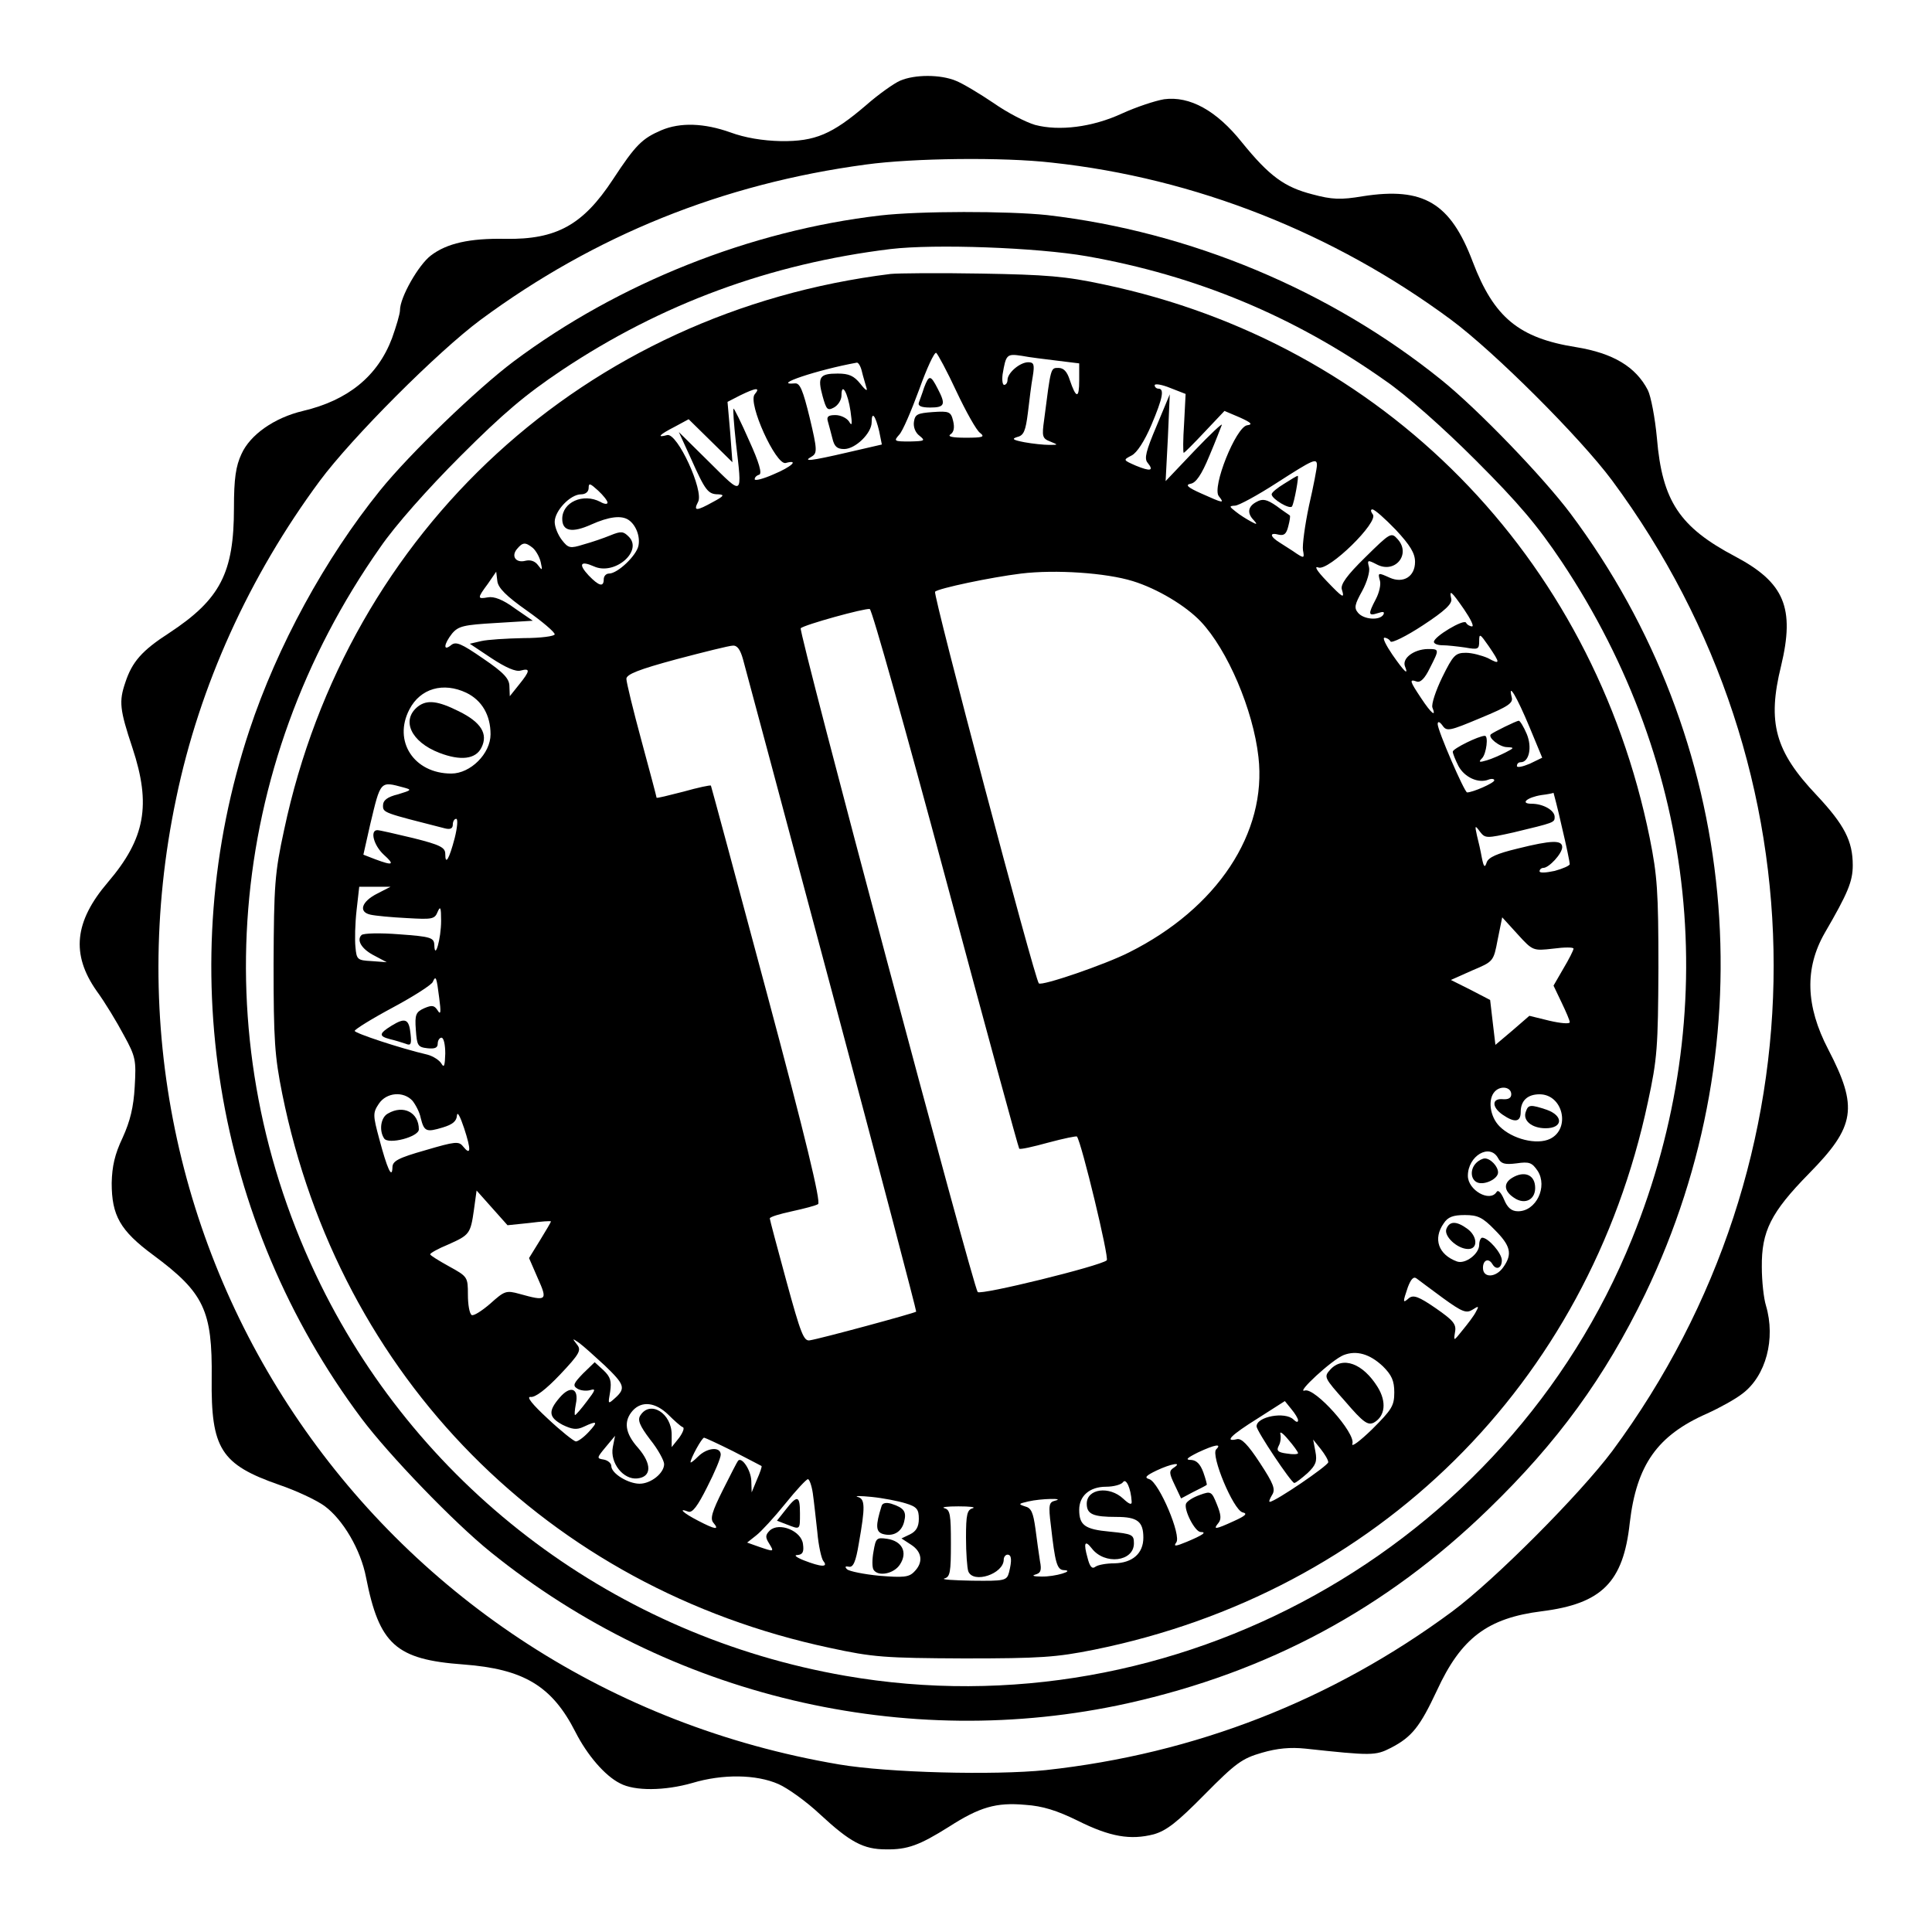 <?xml version="1.0" standalone="no"?>
<!DOCTYPE svg PUBLIC "-//W3C//DTD SVG 20010904//EN"
 "http://www.w3.org/TR/2001/REC-SVG-20010904/DTD/svg10.dtd">
<svg version="1.0" xmlns="http://www.w3.org/2000/svg"
 width="512pt" height="512pt" viewBox="0 0 512 512"
 preserveAspectRatio="xMidYMid meet">
<g transform="translate(0,512) scale(0.1,-0.1)"
fill="#000000" stroke="none">
<path d="M2385 4906 c-16 -7 -57 -36 -90 -65 -90 -77 -135 -96 -225 -95 -49 1
-96 9 -134 23 -70 25 -133 27 -183 6 -51 -22 -68 -38 -129 -131 -79 -120 -149
-159 -284 -157 -96 2 -156 -12 -198 -44 -33 -25 -82 -111 -82 -145 0 -10 -10
-43 -21 -74 -38 -101 -117 -165 -236 -193 -76 -18 -140 -63 -163 -114 -15 -32
-20 -65 -20 -143 0 -172 -36 -242 -171 -331 -73 -47 -99 -77 -117 -132 -17
-50 -15 -71 19 -173 50 -151 34 -240 -65 -356 -89 -104 -98 -191 -30 -288 22
-30 54 -83 72 -117 32 -58 33 -67 29 -137 -3 -54 -12 -91 -32 -135 -21 -44
-28 -76 -29 -120 0 -86 22 -126 110 -191 135 -100 157 -147 155 -327 -2 -186
24 -228 179 -282 44 -15 98 -40 120 -56 49 -36 96 -116 110 -189 35 -178 79
-218 258 -231 160 -12 235 -57 297 -179 31 -61 78 -116 118 -136 39 -21 119
-20 192 1 80 24 169 23 228 -3 25 -11 75 -47 110 -80 80 -74 115 -93 175 -93
57 -1 89 11 167 60 81 52 125 65 202 58 46 -3 84 -15 139 -42 86 -43 140 -52
202 -36 34 10 62 32 135 106 82 83 99 95 151 110 41 12 76 15 115 11 176 -19
186 -19 227 2 56 29 77 56 122 152 64 139 134 192 278 210 159 20 216 77 233
234 18 154 73 232 205 290 33 15 75 38 94 53 62 47 88 145 62 233 -6 19 -11
65 -11 102 -1 95 24 145 125 248 123 125 131 175 51 329 -60 115 -63 215 -9
309 61 105 74 136 74 179 0 64 -22 107 -96 186 -110 116 -131 192 -94 342 37
154 9 221 -121 290 -148 78 -194 147 -208 314 -5 54 -16 111 -24 127 -32 62
-92 98 -190 114 -152 24 -218 79 -274 226 -59 156 -130 199 -291 174 -59 -10
-82 -9 -134 5 -74 19 -114 48 -187 138 -67 84 -138 123 -206 114 -24 -4 -75
-21 -112 -38 -78 -36 -166 -47 -230 -30 -24 7 -73 32 -110 58 -37 25 -82 52
-100 59 -41 17 -109 17 -148 0z m403 -217 c379 -41 746 -186 1057 -416 116
-86 343 -313 427 -426 571 -771 571 -1801 1 -2572 -86 -115 -313 -343 -425
-426 -318 -235 -681 -377 -1077 -420 -137 -14 -417 -7 -547 15 -1218 206
-2010 1360 -1757 2561 62 298 193 587 380 840 86 116 313 343 426 427 303 224
642 361 1022 412 124 17 363 20 493 5z"/>
<path d="M2333 4549 c-344 -40 -694 -179 -972 -387 -96 -72 -275 -244 -354
-342 -146 -181 -272 -412 -346 -635 -205 -617 -94 -1301 297 -1824 72 -96 244
-275 342 -354 474 -383 1100 -531 1688 -401 372 83 684 250 956 514 184 178
309 350 416 571 325 676 250 1469 -198 2068 -72 96 -244 275 -342 354 -295
238 -666 393 -1045 437 -104 11 -338 11 -442 -1z m547 -108 c289 -51 548 -158
790 -329 57 -39 154 -125 241 -212 114 -114 163 -172 228 -269 361 -542 429
-1194 186 -1794 -332 -821 -1212 -1310 -2085 -1158 -605 105 -1121 490 -1390
1036 -312 634 -253 1371 158 1955 39 57 125 154 212 241 114 114 172 163 269
228 264 176 552 282 871 321 118 14 388 4 520 -19z"/>
<path d="M2360 4394 c-808 -100 -1438 -678 -1607 -1473 -25 -115 -27 -146 -28
-356 0 -202 3 -244 23 -344 152 -751 704 -1309 1451 -1468 115 -25 146 -27
356 -28 202 0 244 3 344 23 751 152 1309 704 1468 1451 25 115 27 146 28 356
0 202 -3 244 -23 344 -152 748 -706 1311 -1446 1467 -102 22 -153 26 -326 29
-113 2 -221 1 -240 -1z m175 -312 c25 -53 53 -103 62 -109 14 -11 8 -13 -38
-13 -35 0 -49 3 -40 9 9 6 11 18 7 35 -6 25 -10 27 -54 24 -41 -3 -47 -6 -50
-26 -2 -14 4 -29 15 -37 16 -13 14 -14 -26 -15 -42 0 -43 1 -28 18 9 9 32 63
53 120 20 56 40 99 45 97 4 -3 29 -49 54 -103z m268 82 l57 -7 0 -45 c0 -49
-8 -49 -25 1 -7 22 -16 32 -30 32 -21 0 -20 2 -38 -138 -6 -43 -5 -49 16 -57
22 -9 22 -9 -3 -9 -14 0 -43 3 -65 7 -31 6 -35 9 -19 14 17 4 22 16 28 64 4
33 9 76 13 97 5 31 3 37 -12 37 -22 0 -55 -28 -55 -47 0 -7 -4 -13 -9 -13 -4
0 -6 12 -4 28 9 53 11 55 51 49 20 -4 63 -9 95 -13z m-519 -28 c3 -13 9 -32
12 -43 4 -11 -2 -8 -16 10 -17 21 -30 27 -60 27 -48 0 -54 -9 -40 -60 10 -36
13 -39 30 -30 11 6 20 20 20 32 0 37 17 7 24 -42 5 -35 4 -41 -4 -27 -6 9 -22
17 -36 17 -19 0 -24 -4 -20 -17 3 -10 8 -30 12 -45 5 -21 12 -28 31 -28 30 0
73 42 73 71 0 31 10 18 20 -24 l7 -35 -91 -21 c-99 -23 -120 -25 -95 -11 15 9
15 18 -5 102 -18 74 -26 93 -39 92 -66 -6 59 36 164 55 4 0 10 -10 13 -23z
m854 -138 c-3 -43 -3 -78 -1 -78 2 0 27 25 56 56 l52 55 40 -17 c31 -14 36
-19 20 -21 -30 -5 -94 -165 -75 -188 16 -20 12 -19 -46 7 -36 16 -44 23 -29
26 14 2 29 23 50 74 17 40 31 77 33 82 2 6 -31 -25 -73 -69 l-76 -80 6 115 5
115 -35 -84 c-28 -66 -33 -86 -24 -97 18 -22 8 -24 -31 -8 -34 15 -34 15 -11
27 14 7 34 38 52 80 31 73 35 97 19 97 -5 0 -10 4 -10 9 0 5 19 2 41 -7 l41
-16 -4 -78z m-1138 77 c-19 -23 56 -188 82 -182 37 10 16 -10 -32 -30 -27 -12
-50 -18 -50 -13 0 5 5 10 12 12 8 3 0 32 -27 91 -21 48 -40 86 -41 84 -2 -2 1
-41 6 -88 17 -147 21 -144 -70 -54 l-81 80 32 -70 c38 -85 45 -95 73 -95 17
-1 14 -5 -14 -20 -45 -25 -53 -25 -40 0 16 29 -55 184 -82 177 -29 -8 -21 1
20 22 l37 20 58 -57 58 -57 -6 80 -7 80 33 17 c43 21 55 22 39 3z m1490 -188
c0 -7 -9 -55 -21 -107 -11 -52 -18 -105 -16 -118 4 -21 3 -22 -17 -9 -11 8
-31 20 -43 28 -28 17 -30 29 -4 22 14 -3 20 2 25 22 4 15 6 28 4 29 -2 2 -18
12 -35 25 -26 18 -37 20 -53 11 -23 -12 -26 -30 -7 -49 10 -11 8 -12 -8 -3
-11 6 -29 17 -40 26 -18 14 -18 15 -2 16 9 0 59 27 110 60 98 63 107 67 107
47z m-1880 -99 c0 -5 -9 -4 -19 2 -46 24 -101 -1 -101 -45 0 -33 26 -38 77
-15 47 21 80 25 99 12 19 -13 31 -43 26 -68 -5 -26 -55 -74 -78 -74 -8 0 -14
-7 -14 -15 0 -22 -13 -18 -40 10 -28 30 -22 40 14 24 55 -25 131 41 92 79 -14
14 -20 15 -49 3 -17 -7 -49 -18 -71 -24 -35 -11 -40 -10 -57 12 -10 13 -19 34
-19 48 0 29 41 73 70 73 12 0 20 7 20 17 0 14 4 12 25 -7 14 -13 25 -27 25
-32z m2089 -72 c38 -41 51 -62 51 -85 0 -39 -31 -58 -67 -42 -31 14 -32 14
-26 -8 3 -10 -2 -32 -11 -49 -21 -40 -20 -45 5 -37 15 5 19 4 15 -4 -10 -16
-52 -13 -67 5 -11 13 -9 22 11 58 13 24 21 52 18 63 -5 19 -4 20 21 7 48 -25
91 27 55 67 -17 19 -19 18 -86 -48 -49 -48 -66 -72 -62 -85 8 -26 3 -23 -41
23 -26 27 -33 40 -21 35 27 -10 161 121 144 141 -6 8 -6 13 -1 13 6 0 33 -24
62 -54z m-2287 -48 c8 -7 18 -24 21 -38 5 -22 4 -23 -7 -8 -8 11 -20 15 -33
12 -26 -7 -39 12 -23 31 15 18 22 19 42 3z m1590 -88 c65 -20 140 -65 180
-107 71 -75 139 -234 153 -359 23 -201 -109 -401 -343 -518 -63 -32 -232 -90
-239 -82 -11 11 -281 1031 -275 1038 10 9 147 38 228 48 91 11 225 2 296 -20z
m-1606 -78 c41 -29 74 -57 74 -63 0 -5 -37 -10 -82 -10 -46 -1 -96 -4 -113 -8
l-30 -7 57 -38 c38 -25 65 -37 78 -33 26 7 25 -1 -5 -38 l-24 -30 -1 26 c0 20
-14 36 -70 74 -58 40 -72 46 -85 35 -21 -17 -19 3 3 31 17 20 31 23 116 28
l98 6 -48 33 c-31 23 -55 32 -71 29 -28 -5 -29 -3 0 36 l22 32 3 -25 c2 -18
24 -40 78 -78z m2484 3 c17 -25 27 -45 21 -45 -5 0 -13 4 -16 10 -6 10 -85
-37 -85 -51 0 -5 10 -9 23 -9 12 0 39 -3 60 -6 34 -6 37 -5 37 17 0 21 2 20
25 -13 32 -47 31 -50 -2 -32 -16 7 -42 14 -58 14 -28 0 -34 -6 -63 -65 -17
-35 -29 -71 -26 -80 11 -27 -3 -16 -30 25 -30 45 -32 51 -12 44 10 -4 22 8 35
35 26 51 26 51 -6 51 -36 -1 -67 -24 -60 -45 11 -27 -1 -16 -33 30 -17 25 -27
45 -21 45 5 0 13 -4 16 -10 3 -5 42 14 86 43 58 38 78 57 75 70 -6 26 0 21 34
-28z m-1374 -713 c105 -392 193 -714 195 -716 2 -3 37 5 77 16 41 11 75 18 76
16 12 -15 86 -322 79 -328 -17 -15 -334 -93 -342 -84 -12 13 -476 1753 -469
1759 8 9 171 54 183 51 6 -2 96 -323 201 -714z m-537 581 c6 -21 112 -418 236
-882 124 -464 224 -845 223 -847 -4 -4 -255 -72 -282 -76 -16 -3 -24 18 -62
157 -24 88 -44 163 -44 166 0 4 26 12 59 19 32 7 63 15 69 19 8 5 -34 179
-135 556 -81 303 -148 551 -149 553 -1 2 -34 -5 -73 -16 -39 -10 -71 -18 -71
-16 0 2 -18 70 -40 151 -22 81 -40 155 -40 164 0 12 33 25 133 52 72 19 140
36 149 36 12 1 20 -11 27 -36z m-733 -89 c41 -20 64 -59 64 -110 0 -51 -53
-104 -104 -104 -99 0 -155 86 -111 170 29 56 90 73 151 44z m2817 -90 l34 -82
-33 -16 c-19 -8 -34 -11 -34 -6 0 6 4 10 10 10 22 0 31 39 16 75 -8 19 -18 35
-21 35 -6 0 -67 -30 -74 -36 -9 -8 23 -34 43 -34 20 -1 19 -2 -4 -14 -14 -7
-36 -17 -50 -21 -20 -6 -23 -5 -12 6 11 12 17 59 7 59 -16 0 -85 -34 -85 -42
0 -5 7 -22 15 -38 16 -30 53 -47 80 -36 8 3 15 2 15 -2 0 -7 -57 -32 -72 -32
-7 0 -78 164 -78 181 0 8 5 7 13 -4 11 -16 19 -14 100 20 75 31 88 40 83 56
-10 41 14 0 47 -79z m-2983 -161 c22 -6 21 -7 -15 -18 -29 -7 -40 -16 -40 -30
0 -19 2 -19 163 -60 15 -4 22 -1 22 10 0 8 4 15 9 15 5 0 3 -23 -4 -51 -15
-57 -25 -73 -25 -42 0 17 -13 24 -85 42 -46 11 -89 21 -95 21 -20 0 -10 -40
17 -65 30 -27 25 -30 -23 -12 l-31 12 18 80 c28 117 26 115 89 98z m3069 -104
c12 -50 21 -94 21 -99 0 -4 -18 -12 -40 -18 -23 -5 -40 -6 -40 -1 0 5 5 9 10
9 15 0 50 38 50 55 0 19 -27 19 -119 -4 -54 -13 -76 -23 -81 -36 -5 -16 -8
-13 -13 12 -3 17 -9 44 -13 59 -6 27 -5 28 8 10 14 -18 17 -18 89 -2 108 26
109 26 109 41 0 18 -31 35 -61 35 -32 0 -12 17 26 23 17 2 31 5 32 6 0 0 11
-40 22 -90z m-3139 -177 c-42 -21 -51 -49 -18 -56 13 -3 56 -7 96 -9 68 -4 74
-3 82 17 7 16 9 11 9 -24 0 -48 -17 -107 -18 -64 -1 19 -9 22 -93 28 -50 4
-95 3 -100 -2 -14 -14 1 -38 35 -55 l32 -17 -40 3 c-38 2 -40 4 -43 37 -2 19
-1 63 3 98 l7 62 41 0 42 0 -35 -18z m3116 -146 c30 4 54 4 54 0 0 -4 -12 -28
-27 -53 l-26 -45 21 -44 c12 -25 22 -48 22 -53 0 -5 -24 -3 -54 4 l-53 13 -45
-39 -45 -38 -7 59 -7 60 -52 27 -52 26 56 25 c57 24 57 24 68 82 l12 59 41
-45 c40 -44 41 -44 94 -38z m-2952 -131 c5 -37 4 -46 -4 -33 -9 14 -15 15 -36
6 -22 -10 -25 -17 -22 -57 3 -42 5 -46 31 -49 19 -2 27 1 27 12 0 9 5 16 10
16 6 0 10 -19 10 -42 -1 -32 -3 -39 -10 -27 -5 9 -22 20 -37 24 -73 17 -193
57 -193 63 0 4 45 32 101 62 56 30 104 61 106 68 8 18 10 13 17 -43z m2841
-255 c0 -10 -8 -14 -22 -13 -30 3 -30 -21 -1 -41 32 -22 48 -20 48 7 0 30 18
47 50 47 62 0 83 -91 28 -118 -35 -17 -100 -1 -134 33 -26 26 -32 73 -12 93
16 16 43 11 43 -8z m-2912 -17 c8 -10 19 -30 22 -46 9 -36 15 -38 58 -25 27 8
37 17 38 32 1 12 9 -4 19 -34 19 -58 18 -74 -3 -48 -11 14 -21 13 -99 -10 -74
-21 -88 -29 -88 -46 -1 -32 -14 -3 -35 76 -17 63 -17 69 -1 93 20 30 65 34 89
8z m2877 -152 c8 -15 17 -18 49 -14 34 5 41 2 56 -20 27 -42 -4 -107 -52 -107
-17 0 -28 9 -37 31 -8 19 -16 27 -20 20 -18 -28 -76 5 -76 43 0 53 58 87 80
47z m-2567 -172 c31 4 57 6 57 4 0 -2 -13 -24 -29 -50 l-29 -47 23 -53 c27
-60 24 -62 -48 -42 -36 10 -40 8 -78 -26 -22 -19 -44 -33 -49 -30 -6 4 -10 28
-10 54 0 47 -1 48 -50 75 -27 15 -50 29 -50 32 0 3 21 15 48 26 56 25 59 28
68 92 l7 51 41 -46 41 -46 58 6z m2558 -18 c42 -42 48 -64 23 -99 -19 -28 -54
-30 -54 -2 0 21 15 27 25 10 10 -17 25 -11 25 10 0 19 -36 60 -52 60 -4 0 -8
-9 -8 -19 0 -24 -37 -52 -59 -44 -49 18 -64 60 -35 101 11 17 25 22 56 22 34
0 47 -6 79 -39z m-137 -181 c51 -37 62 -41 78 -31 17 11 18 10 9 -6 -5 -10
-21 -31 -35 -48 -24 -30 -24 -30 -20 -5 4 21 -5 31 -51 63 -45 31 -59 36 -71
27 -17 -15 -17 -12 -3 29 8 21 15 29 23 23 6 -5 38 -28 70 -52z m-2221 -179
c52 -50 56 -60 27 -86 -19 -17 -19 -17 -13 17 4 28 1 39 -18 57 l-23 21 -31
-30 c-25 -26 -28 -32 -15 -40 8 -5 23 -7 34 -4 16 5 14 0 -9 -30 -15 -20 -29
-36 -31 -36 -2 0 -1 13 2 29 9 42 -14 51 -43 17 -31 -36 -29 -52 8 -72 25 -12
37 -14 56 -5 36 17 39 14 13 -14 -13 -14 -28 -25 -34 -25 -6 1 -40 28 -75 61
-40 37 -57 58 -45 57 12 -2 40 19 78 59 53 56 57 65 45 80 -13 17 -13 17 6 4
11 -8 41 -35 68 -60z m2062 -2 c23 -23 30 -38 30 -69 0 -36 -7 -46 -59 -98
-32 -31 -56 -49 -52 -38 9 28 -99 149 -126 141 -26 -9 72 82 103 94 34 13 69
3 104 -30z m-225 -143 c0 -6 -5 -5 -12 2 -22 22 -98 8 -98 -18 0 -12 92 -150
100 -150 4 0 19 12 35 26 22 21 26 31 21 57 l-6 32 20 -25 c11 -14 20 -29 20
-35 0 -9 -141 -105 -155 -105 -3 0 0 8 6 18 10 15 4 30 -32 85 -32 49 -49 66
-61 63 -34 -8 -17 10 55 55 l72 46 17 -21 c10 -12 18 -25 18 -30z m-1669 15
c16 -16 33 -31 38 -33 6 -1 1 -14 -9 -28 l-20 -25 0 33 c0 57 -57 92 -83 51
-8 -12 -2 -27 26 -64 21 -26 37 -56 37 -65 0 -24 -35 -52 -65 -52 -30 0 -75
27 -75 47 0 7 -9 15 -20 17 -19 3 -19 4 5 33 l25 30 -6 -30 c-8 -42 28 -87 65
-83 38 4 39 38 2 81 -35 39 -39 71 -14 99 24 26 60 22 94 -11z m1669 -102 c0
-3 -13 -4 -30 -1 -24 3 -28 8 -21 21 5 9 6 23 4 31 -2 8 7 2 21 -15 14 -16 26
-33 26 -36z m-1497 5 c39 -20 73 -38 75 -39 2 -1 -4 -18 -12 -36 l-14 -34 -1
31 c-1 28 -25 64 -35 53 -2 -2 -20 -37 -40 -77 -29 -58 -35 -77 -25 -88 16
-19 5 -18 -41 6 -39 20 -55 35 -26 24 11 -4 25 15 50 65 20 39 36 77 36 86 0
22 -36 19 -60 -5 -11 -11 -20 -18 -20 -15 0 10 30 65 36 65 2 0 37 -16 77 -36z
m1280 5 c-15 -15 45 -160 70 -167 14 -3 8 -9 -23 -23 -50 -23 -56 -23 -41 -5
8 10 7 22 -4 49 -14 35 -16 36 -46 25 -17 -6 -33 -16 -36 -23 -6 -17 24 -75
39 -75 17 0 6 -8 -37 -26 -29 -12 -36 -13 -28 -2 15 17 -45 159 -71 168 -14 4
-10 9 19 23 38 18 71 24 45 7 -12 -8 -12 -14 3 -45 l17 -36 32 17 c18 9 34 17
36 19 1 1 -3 16 -9 33 -8 22 -18 32 -32 33 -17 0 -12 5 18 20 45 21 64 24 48
8z m-1069 -116 c3 -21 8 -67 12 -103 3 -36 11 -71 16 -77 14 -17 -6 -16 -52 2
-20 8 -27 14 -17 14 14 1 18 8 15 29 -4 35 -63 59 -88 36 -12 -12 -12 -18 -2
-34 14 -23 14 -23 -27 -9 l-31 11 24 19 c13 10 48 48 77 84 29 36 56 65 60 65
4 0 10 -17 13 -37z m845 -22 c1 -10 -6 -8 -22 7 -37 35 -97 27 -97 -13 0 -28
17 -35 79 -35 55 0 71 -12 71 -55 0 -42 -29 -67 -77 -68 -21 0 -43 -4 -50 -9
-9 -7 -15 0 -21 24 -11 39 -7 48 11 25 34 -45 112 -36 112 13 0 23 -4 25 -64
31 -66 6 -81 17 -81 58 0 37 28 61 71 61 21 0 41 6 45 12 8 12 21 -16 23 -51z
m-599 -5 c30 -9 35 -16 35 -41 0 -21 -7 -33 -23 -41 l-23 -11 26 -17 c29 -19
32 -47 8 -71 -14 -15 -29 -16 -92 -11 -42 4 -80 12 -86 17 -7 7 -5 9 5 7 11
-2 18 13 26 62 17 96 17 118 -3 123 -10 3 7 3 37 0 30 -3 71 -11 90 -17z m396
7 c-16 -4 -18 -11 -11 -66 11 -98 16 -117 34 -118 32 -1 -23 -18 -59 -17 -19
0 -27 2 -17 5 15 4 18 11 13 36 -3 18 -8 56 -12 86 -6 43 -11 55 -28 59 -18 6
-17 7 9 13 34 8 100 9 71 2z m-218 -20 c-15 -4 -18 -16 -18 -78 0 -40 3 -80 6
-89 13 -34 94 -7 94 31 0 7 5 13 10 13 11 0 12 -15 4 -47 -6 -22 -11 -23 -98
-22 -50 1 -83 3 -73 6 15 4 17 17 17 93 0 76 -2 89 -17 93 -10 3 7 5 37 5 30
0 47 -2 38 -5z"/>
<path d="M2449 4093 c-5 -16 -12 -34 -14 -40 -3 -9 7 -13 30 -13 39 0 42 8 20
50 -19 37 -23 37 -36 3z"/>
<path d="M3403 3838 c-18 -11 -33 -23 -33 -28 0 -12 48 -41 54 -32 6 10 19 82
15 81 -2 0 -19 -10 -36 -21z"/>
<path d="M1108 3248 c-46 -36 -19 -94 56 -123 57 -22 97 -17 112 14 18 36 -1
67 -60 96 -56 28 -84 31 -108 13z"/>
<path d="M1038 2402 c-34 -21 -35 -28 -4 -36 13 -3 32 -9 41 -12 14 -6 16 -1
13 26 -4 40 -14 44 -50 22z"/>
<path d="M4044 2175 c-10 -24 15 -45 52 -45 46 0 48 33 3 49 -42 14 -49 14
-55 -4z"/>
<path d="M1028 2169 c-19 -10 -24 -45 -10 -66 11 -17 92 4 92 24 0 45 -41 66
-82 42z"/>
<path d="M3912 2038 c-17 -17 -15 -45 4 -52 19 -7 54 10 54 27 0 16 -20 37
-35 37 -6 0 -16 -5 -23 -12z"/>
<path d="M4008 1999 c-24 -14 -23 -35 4 -53 30 -21 60 -4 56 32 -3 30 -30 39
-60 21z"/>
<path d="M3833 1863 c-7 -19 29 -53 58 -53 27 0 24 35 -3 54 -29 21 -47 20
-55 -1z"/>
<path d="M3525 1490 c-17 -19 -16 -21 40 -84 48 -56 60 -64 76 -56 30 17 34
55 10 94 -39 63 -93 83 -126 46z"/>
<path d="M2082 1119 l-23 -29 26 -10 c36 -14 35 -15 35 30 0 47 -7 49 -38 9z"/>
<path d="M2336 1128 c-16 -51 -15 -67 3 -73 27 -8 50 4 57 32 7 27 0 37 -34
48 -14 4 -24 2 -26 -7z"/>
<path d="M2315 1009 c-4 -21 -4 -43 0 -49 12 -19 54 -11 70 14 21 32 6 62 -34
68 -28 4 -30 2 -36 -33z"/>
</g>
</svg>
